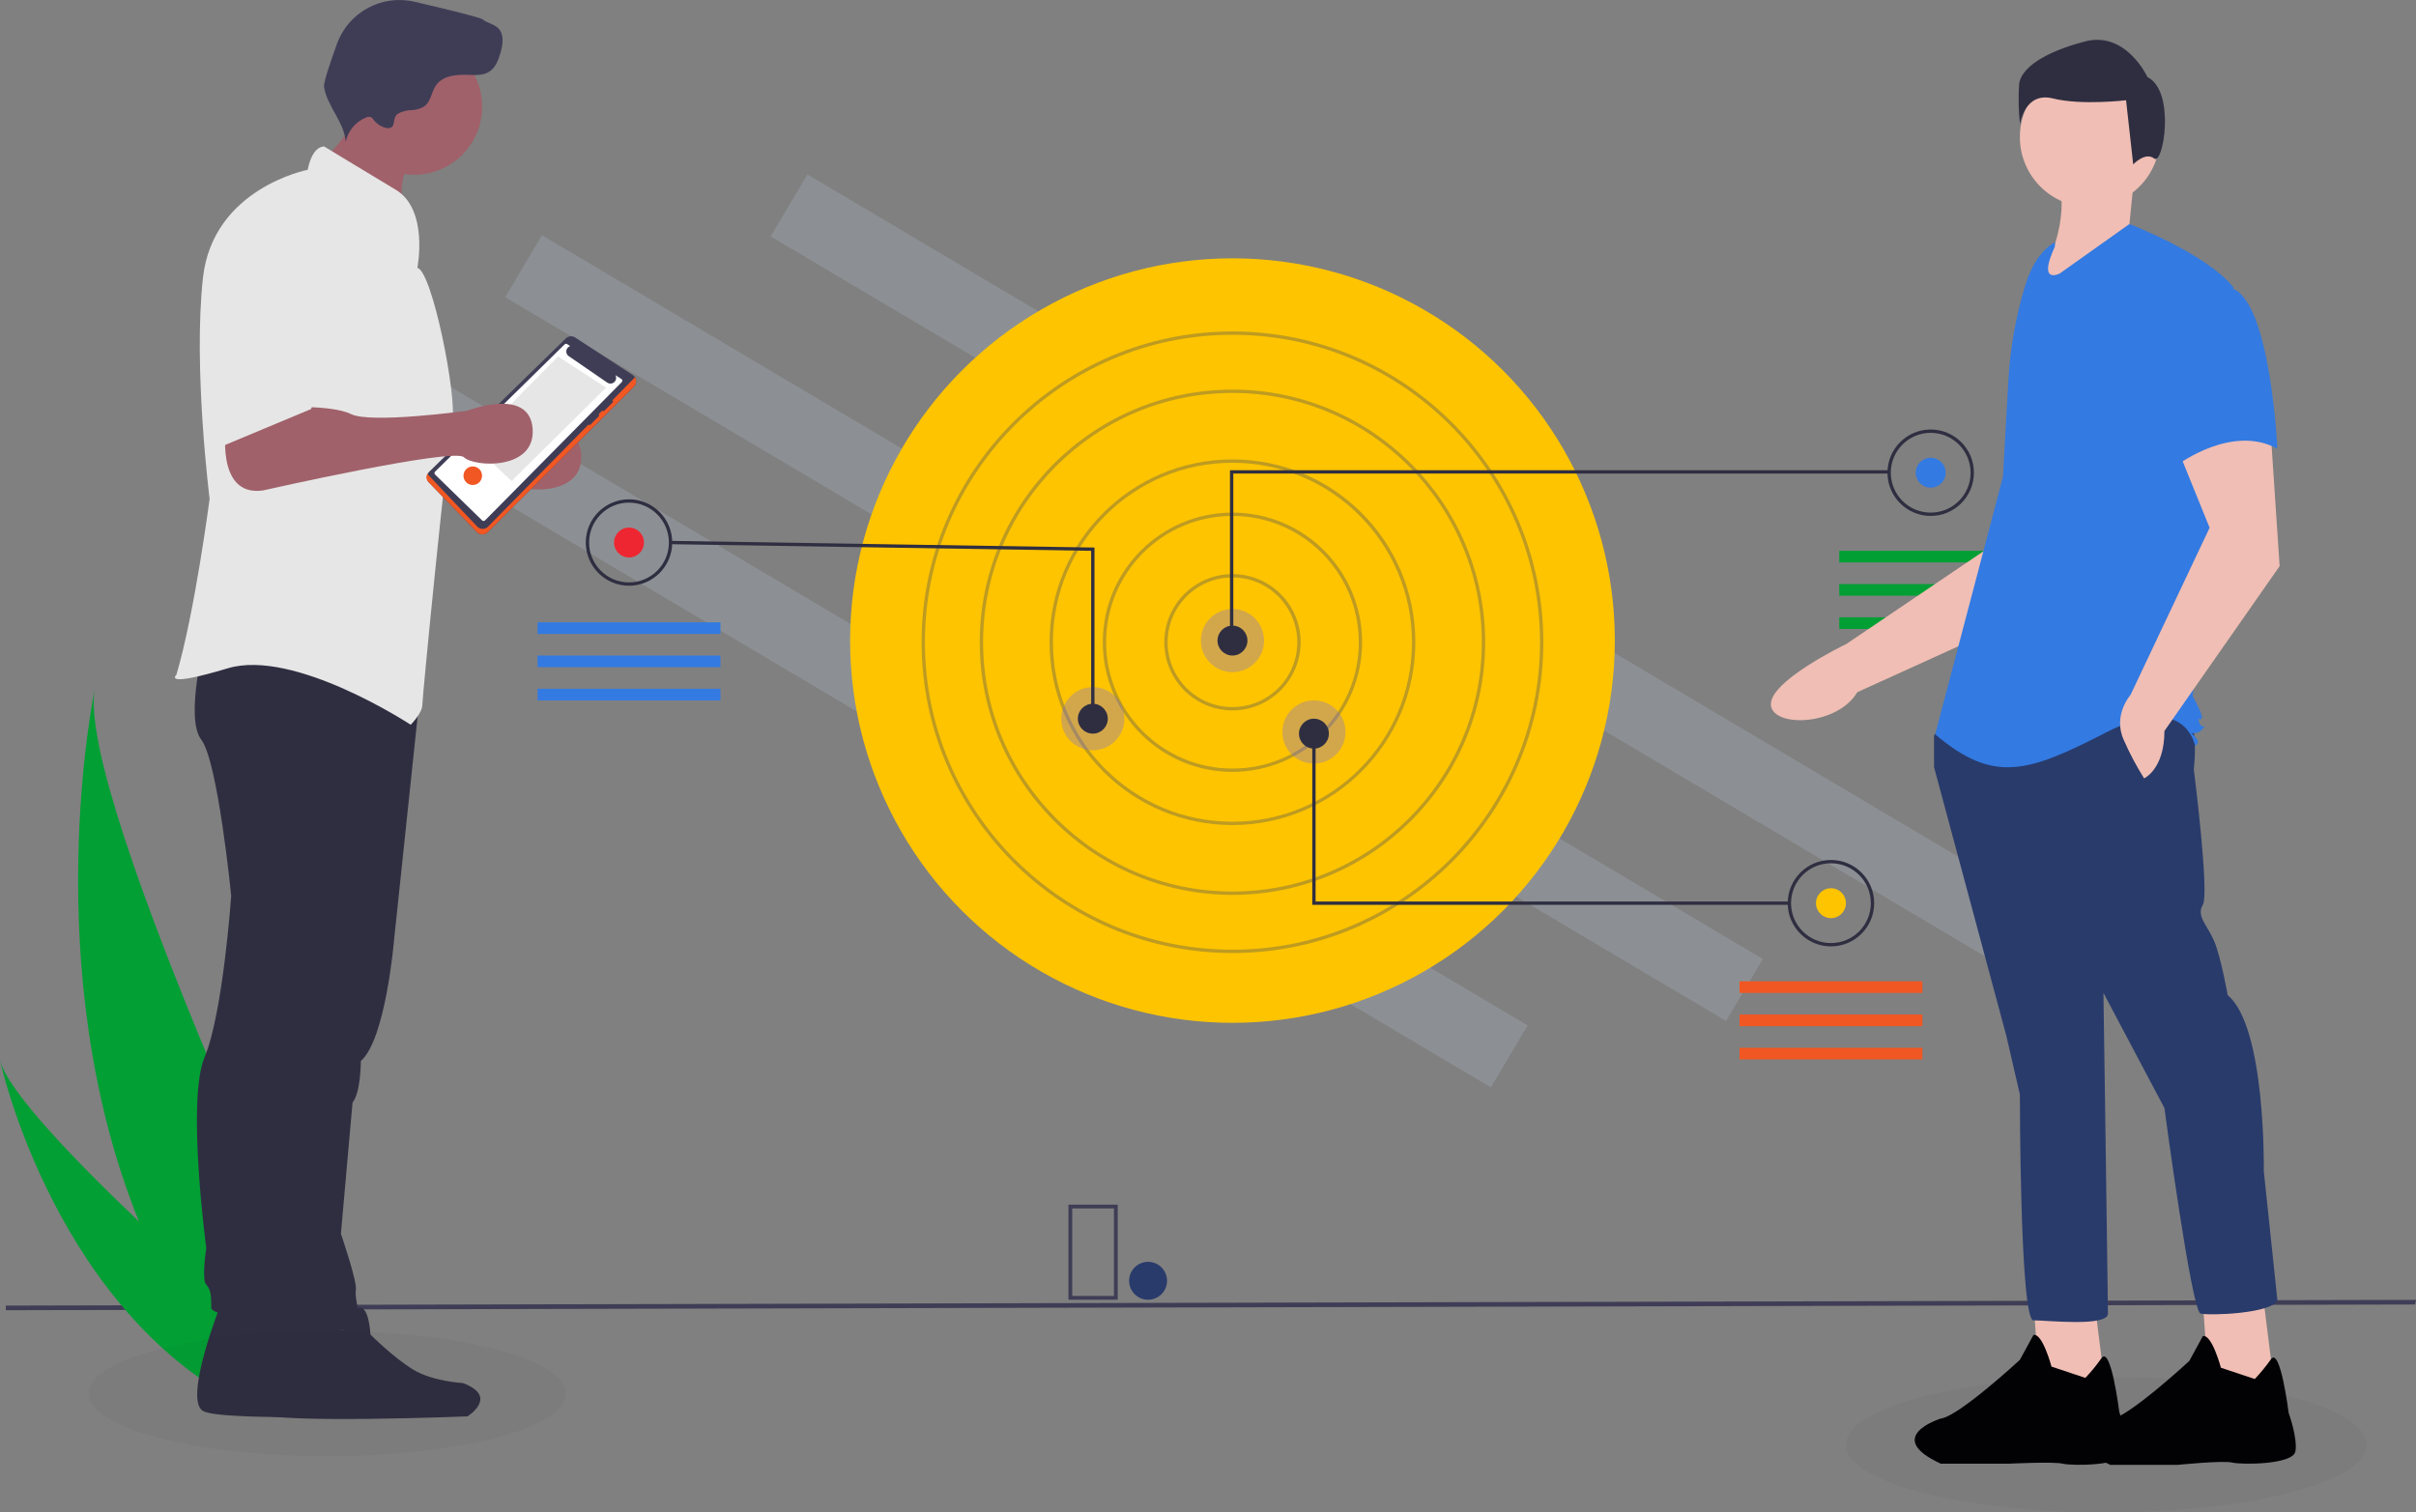 <?xml version="1.0" encoding="utf-8"?>
<!-- Generator: Adobe Illustrator 16.0.0, SVG Export Plug-In . SVG Version: 6.00 Build 0)  -->
<!DOCTYPE svg PUBLIC "-//W3C//DTD SVG 1.1//EN" "http://www.w3.org/Graphics/SVG/1.1/DTD/svg11.dtd">
<svg version="1.1" id="Layer_1" xmlns="http://www.w3.org/2000/svg" xmlns:xlink="http://www.w3.org/1999/xlink" x="0px" y="0px"
	 width="421.785px" height="264.116px" viewBox="0 0 421.785 264.116" enable-background="new 0 0 421.785 264.116"
	 xml:space="preserve">
<rect x="0" y="0" width="421.785" height="264.116" fill="#808080" stroke="none"/>
<g>
	<g>
		
			<rect x="120.314" y="92.807" transform="matrix(-0.86 -0.51 0.51 -0.86 403.822 308.853)" opacity="0.2" fill="#C2D3E7" width="247.83" height="12.578"/>
		
			<rect x="73.974" y="103.399" transform="matrix(-0.86 -0.51 0.51 -0.86 312.215 304.934)" opacity="0.2" fill="#C2D3E7" width="247.829" height="12.578"/>
		
			<rect x="32.929" y="114.985" transform="matrix(-0.86 -0.51 0.51 -0.86 229.953 305.562)" opacity="0.2" fill="#C2D3E7" width="247.829" height="12.577"/>
		<circle fill="#FEC400" cx="215.164" cy="111.863" r="66.753"/>
		<path opacity="0.3" fill="#293B6B" enable-background="new    " d="M215.164,124.053c-6.57,0-11.899-5.327-11.899-11.899
			c0-6.571,5.329-11.899,11.899-11.899c6.572,0,11.9,5.328,11.9,11.899l0,0C227.057,118.722,221.733,124.045,215.164,124.053z
			 M215.164,100.834c-6.251,0-11.318,5.068-11.318,11.319s5.067,11.319,11.318,11.319s11.32-5.068,11.32-11.319l0,0
			C226.477,105.905,221.413,100.841,215.164,100.834L215.164,100.834z"/>
		<path opacity="0.3" fill="#293B6B" enable-background="new    " d="M215.164,134.792c-12.502,0-22.637-10.136-22.637-22.639
			s10.135-22.638,22.637-22.638c12.504,0,22.638,10.135,22.638,22.638l0,0C237.789,124.65,227.661,134.777,215.164,134.792z
			 M215.164,90.096c-12.182,0-22.057,9.876-22.057,22.058c0,12.182,9.875,22.058,22.057,22.058c12.183,0,22.058-9.875,22.058-22.058
			C237.208,99.978,227.342,90.109,215.164,90.096z"/>
		<path opacity="0.3" fill="#293B6B" enable-background="new    " d="M215.164,144.079c-17.632,0-31.925-14.293-31.925-31.925
			s14.293-31.925,31.925-31.925s31.926,14.293,31.926,31.925C247.069,129.777,232.788,144.06,215.164,144.079z M215.164,80.809
			c-17.311,0-31.345,14.033-31.345,31.345s14.034,31.345,31.345,31.345c17.313,0,31.346-14.034,31.346-31.345l0,0
			C246.49,94.851,232.467,80.828,215.164,80.809z"/>
		<path opacity="0.3" fill="#293B6B" enable-background="new    " d="M215.164,156.269c-24.324,0-44.115-19.79-44.115-44.115
			s19.791-44.114,44.115-44.114c24.326,0,44.115,19.789,44.115,44.114S239.49,156.269,215.164,156.269z M215.164,68.619
			c-24.005,0-43.534,19.529-43.534,43.534s19.529,43.535,43.534,43.535s43.535-19.53,43.535-43.535S239.169,68.619,215.164,68.619
			L215.164,68.619z"/>
		<path opacity="0.3" fill="#293B6B" enable-background="new    " d="M215.164,166.427c-29.926,0-54.272-24.347-54.272-54.273
			s24.347-54.273,54.272-54.273c29.928,0,54.274,24.347,54.274,54.273S245.092,166.427,215.164,166.427z M215.164,58.461
			c-29.605,0-53.692,24.086-53.692,53.692s24.087,53.692,53.692,53.692c29.607,0,53.693-24.086,53.693-53.692
			S244.771,58.461,215.164,58.461z"/>
		<circle opacity="0.3" fill="#6C63FF" enable-background="new    " cx="215.164" cy="111.863" r="5.514"/>
		<circle opacity="0.3" fill="#6C63FF" enable-background="new    " cx="229.386" cy="127.826" r="5.514"/>
		<circle opacity="0.3" fill="#6C63FF" enable-background="new    " cx="190.785" cy="125.504" r="5.514"/>
		<circle fill="#2F2E41" cx="215.164" cy="111.863" r="2.612"/>
		<circle fill="#2F2E41" cx="190.785" cy="125.504" r="2.612"/>
		<circle fill="#2F2E41" cx="229.386" cy="128.116" r="2.612"/>
		<circle fill="#337AE2" cx="337.063" cy="82.55" r="2.612"/>
		<polygon fill="#2F2E41" points="215.31,112.008 214.729,112.008 214.729,82.114 329.951,82.114 329.951,82.695 215.31,82.695 		
			"/>
		<path fill="#2F2E41" d="M337.063,90.096c-4.168,0-7.547-3.378-7.547-7.546s3.379-7.546,7.547-7.546
			c4.166,0,7.545,3.378,7.545,7.546C344.604,86.716,341.227,90.091,337.063,90.096z M337.063,75.584
			c-3.848,0-6.967,3.119-6.967,6.966c0,3.848,3.119,6.966,6.967,6.966c3.846,0,6.965-3.118,6.965-6.966
			C344.023,78.705,340.906,75.589,337.063,75.584L337.063,75.584z"/>
		<circle fill="#FEC400" cx="319.648" cy="157.72" r="2.612"/>
		<path fill="#2F2E41" d="M319.648,165.266c-4.168,0-7.547-3.379-7.547-7.546c0-4.168,3.379-7.546,7.547-7.546
			c4.166,0,7.545,3.378,7.545,7.546l0,0C327.189,161.886,323.813,165.261,319.648,165.266z M319.648,150.754
			c-3.848,0-6.967,3.119-6.967,6.965s3.119,6.965,6.967,6.965c3.847,0,6.965-3.119,6.965-6.965
			C326.609,153.874,323.492,150.759,319.648,150.754z"/>
		<circle fill="#EE2631" cx="109.812" cy="94.74" r="2.612"/>
		<path fill="#2F2E41" d="M109.812,102.285c-4.169,0-7.547-3.378-7.547-7.546c0-4.167,3.378-7.546,7.547-7.546
			c4.167,0,7.545,3.379,7.545,7.546C117.353,98.905,113.977,102.281,109.812,102.285z M109.812,87.773
			c-3.848,0-6.966,3.119-6.966,6.966c0,3.847,3.118,6.966,6.966,6.966c3.847,0,6.965-3.119,6.965-6.965c0,0,0,0,0,0
			C116.771,90.895,113.656,87.778,109.812,87.773L109.812,87.773z"/>
		<polygon fill="#2F2E41" points="191.075,125.504 190.494,125.504 190.494,96.186 117.063,95.03 117.07,94.449 191.075,95.615 		
			"/>
		<polygon fill="#2F2E41" points="312.393,158.01 229.096,158.01 229.096,128.116 229.677,128.116 229.677,157.43 312.393,157.43 		
			"/>
		<rect x="321.1" y="96.19" fill="#029F34" width="31.925" height="2.032"/>
		<rect x="321.1" y="101.995" fill="#029F34" width="31.925" height="2.032"/>
		<rect x="321.1" y="107.8" fill="#029F34" width="31.925" height="2.031"/>
		<rect x="303.685" y="171.36" fill="#F15723" width="31.926" height="2.031"/>
		<rect x="303.685" y="177.165" fill="#F15723" width="31.926" height="2.031"/>
		<rect x="303.685" y="182.97" fill="#F15723" width="31.926" height="2.031"/>
		<rect x="93.848" y="108.671" fill="#337AE2" width="31.927" height="2.031"/>
		<rect x="93.848" y="114.475" fill="#337AE2" width="31.927" height="2.032"/>
		<rect x="93.848" y="120.28" fill="#337AE2" width="31.927" height="2.032"/>
		<path fill="#3F3D56" d="M195.135,226.969h-8.605v-16.605h8.605V226.969z M187.191,226.307h7.281v-15.281h-7.281V226.307z"/>
		<circle fill="#293B6B" cx="200.432" cy="223.66" r="3.31"/>
	</g>
	<polygon fill="#3F3D56" points="421.638,227.801 1.015,228.801 1.015,227.993 421.785,226.993 	"/>
	<g>
		<path fill="#F0BEB4" d="M366.903,85.182l-10.69,21.164l-31.965,14.532c-3.414,5.769-14.262,6.21-15.051,2.48
			c-0.885-4.186,13.174-10.922,13.174-10.922l26.736-18.085l2.34-15.567L366.903,85.182z"/>
		<polygon fill="#F0BEB4" points="365.642,227.211 367.614,242.985 356.178,243.772 354.997,227.211 		"/>
		<path fill="#020205" d="M364.065,240.618c1.021-1.08,1.966-2.232,2.821-3.451c1.64-2.268,3.094,9.367,3.094,9.367
			s1.576,4.73,1.183,7.098c-0.395,2.365-9.464,2.365-11.04,1.971c-1.578-0.395-9.463,0-9.463,0h-11.83
			c-10.253-4.731,0-7.887,0-7.887c3.154-0.395,13.8-10.252,13.8-10.252l2.367-4.338c1.577-0.393,3.154,5.521,3.154,5.521
			L364.065,240.618z"/>
		<polygon fill="#F0BEB4" points="395.215,227.409 397.189,243.182 385.753,243.969 384.57,227.409 		"/>
		<path fill="#020205" d="M393.638,240.815c1.023-1.08,1.966-2.232,2.823-3.449c1.639-2.27,3.092,9.363,3.092,9.363
			s1.577,4.338,1.184,6.703c-0.395,2.367-9.462,2.367-11.04,1.973c-1.577-0.395-9.464,0.395-9.464,0.395h-11.83
			c-10.251-4.732,0-7.885,0-7.885c3.154-0.396,13.803-10.254,13.803-10.254l2.365-4.338c1.577-0.393,3.154,5.52,3.154,5.52
			L393.638,240.815z"/>
		<path fill="#293B6B" d="M382.204,125.676c1.577,1.973,0.789,8.676,0.789,8.676s2.76,21.688,1.577,23.658
			c-1.184,1.972,0.789,3.55,1.971,6.31c1.184,2.76,2.366,9.463,2.366,9.463c6.704,5.52,6.308,30.756,6.308,30.756l2.368,22.475
			c-0.791,2.367-11.83,2.762-13.408,2.367c-1.576-0.395-6.309-35.883-6.309-35.883l-10.646-20.11c0,0,0.788,53.626,0.788,55.993
			c0,2.365-10.646,1.182-13.011,1.182c-2.367,0-2.367-39.432-2.367-39.432l-2.365-10.25l-12.618-46.923v-5.521l1.972-2.761
			C339.618,125.676,380.626,123.705,382.204,125.676z"/>
		<circle fill="#F0BEB4" cx="364.854" cy="23.944" r="12.224"/>
		<path fill="#F0BEB4" d="M358.742,29.661c2.478,5.519,1.011,13.225-3.944,21.688l20.111-9.465l-3.155-2.761l0.789-7.885
			L358.742,29.661z"/>
		<path fill="#337AE2" d="M358.742,42.28c-2.633,1.565-4.208,4.442-5.113,7.369c-1.674,5.419-2.682,11.022-3.001,16.685
			l-0.956,16.954l-11.827,44.951c10.251,8.675,16.166,6.704,29.966-0.394c13.803-7.099,15.379,2.365,15.379,2.365
			s1.183-0.394,0-1.576c-1.183-1.184,0,0,1.183-1.184c1.184-1.183,0,0-0.394-1.183c-0.395-1.184,0-0.395,0.394-0.79
			c0.395-0.394-1.577-3.942-1.577-3.942l3.156-29.574l3.942-41.796c-4.733-5.915-18.14-11.042-18.14-11.042L359.532,47.8
			c-3.944,1.578-0.79-4.731-0.79-4.731V42.28z"/>
		<path fill="#F0BEB4" d="M396.398,75.205l1.578,23.659l-20.11,28.785c0,6.703-3.549,8.28-3.549,8.28
			c-1.345-2.146-2.53-4.385-3.549-6.703c-1.973-4.338,1.185-7.886,1.185-7.886l13.8-29.179l-5.915-14.591L396.398,75.205z"/>
		<path fill="#337AE2" d="M389.696,50.363c6.702,2.366,7.887,27.996,7.887,27.996c-7.887-4.337-17.351,2.761-17.351,2.761
			s-1.973-6.705-4.337-15.378c-1.452-4.96-0.262-10.317,3.153-14.195C379.049,51.546,382.993,47.997,389.696,50.363z"/>
		<path fill="#2F2E41" d="M376.092,27.69c-1.556-1.245-3.679,1.018-3.679,1.018l-1.245-11.204c0,0-7.78,0.933-12.76-0.311
			c-4.98-1.245-5.758,4.512-5.758,4.512c-0.257-2.324-0.309-4.668-0.155-7.003c0.312-2.8,4.356-5.602,11.515-7.469
			s10.893,6.225,10.893,6.225C379.883,15.948,377.647,28.935,376.092,27.69z"/>
	</g>
	<path fill="#029F34" d="M0,185.147c1.324,5.257,12.617,17.08,24.27,28.181c-17.969-44.383-7.73-92.956-7.73-92.956
		C13.203,139.45,58.93,235.452,58.93,235.452l-10.416,6.141l-3.518,4.951C9.727,230.344,0,185.147,0,185.147z"/>
	<path fill="#A0616A" d="M47.964,78.562c0,0-2.031,12.767,6.384,11.606c0,0,33.366-7.544,35.108-5.803
		c1.74,1.741,12.563,2.334,11.998-5.006c-0.565-7.365-11.419-3.118-11.419-3.118s-16.828,2.321-20.311,0.58
		c-3.481-1.741-13.347-1.161-13.347-1.161L47.964,78.562z"/>
	<path fill="#2F2E41" d="M73.428,120.195l-4.627,43.898c0,0-1.452,17.41-5.804,21.182c0,0,0,5.513-1.45,7.253l-2.031,22.924
		c0,0,2.901,8.412,2.61,9.865c-0.29,1.449,1.161,6.092,0.871,6.672c-0.29,0.581-13.929,0-13.929,0l2.903-46.714l8.994-64.994
		L73.428,120.195z"/>
	<path fill="#2F2E41" d="M48.008,229.616c0,0-6.086,15.346-2.911,17.197s36.511,0.528,36.511,0.528s5.556-3.438-0.795-5.82
		c0,0-5.291-0.265-8.73-2.381s-7.408-6.085-7.408-6.085s-0.264-5.82-2.381-4.498c-1.279,0.844-2.145,2.189-2.381,3.705
		L48.008,229.616z"/>
	<path fill="#2F2E41" d="M38.624,227.536c0,0-6.674,16.828-3.191,18.859s40.041,0.58,40.041,0.58s6.093-3.771-0.87-6.383
		c0,0-5.803-0.291-9.574-2.611c-3.773-2.322-8.126-6.674-8.126-6.674s-0.29-6.384-2.61-4.932c-1.405,0.924-2.354,2.399-2.612,4.062
		L38.624,227.536z"/>
	<path fill="#2F2E41" d="M65.607,119.6c0,0-3.19,29.885-4.642,36.268c-0.912,4.204-1.494,8.473-1.74,12.767
		c0,0-0.291,9.285-2.901,11.896c-1.545,1.528-2.385,3.63-2.321,5.803c0,0-2.612,29.305-1.161,32.788
		c1.451,3.48,3.42,8.005,1.969,10.326s-17.928,0.699-17.928-1.043c0-1.74,0-3.191-0.869-4.063c-0.871-0.869,0-6.382,0-6.382
		s-3.481-25.823-0.29-33.368c3.191-7.544,4.642-28.145,4.642-28.145s-2.32-23.502-5.223-27.274
		c-2.901-3.772,0.581-17.119,0.581-17.119L65.607,119.6z"/>
	<path fill="#A0616A" d="M57.439,26.792c0.337,0.768,1.145,1.196,1.879,1.601c4.261,2.347,7.827,5.75,11.34,9.113
		c-0.877-2.97-0.69-6.154,0.528-9.001c0.42-0.972,0.97-2.016,0.669-3.03c-0.295-0.726-0.81-1.341-1.472-1.761
		c-1.433-1.109-2.931-2.131-4.486-3.062c-1.086-0.649-3.319-2.38-4.566-2.191c-0.066,1.684-0.1,3.19-0.837,4.765
		C60.318,23.598,57.568,27.085,57.439,26.792z"/>
	<circle fill="#A0616A" cx="72.283" cy="18.627" r="11.896"/>
	<path fill="#E6E6E6" d="M72.861,46.771c0,0,2.032-10.155-3.771-13.637c-5.803-3.481-12.477-7.544-12.477-7.544
		s-2.031-0.289-2.901,4.063c0,0-16.538,3.191-18.279,18.859c-1.74,15.668,1.161,38.59,1.161,38.59s-2.612,20.021-5.805,30.756
		c0,0-2.61,2.321,8.996-1.161c11.605-3.481,31.917,9.865,31.917,9.865s2.031-2.031,2.031-3.481s4.351-45.554,5.222-49.616
		S75.474,47.352,72.861,46.771z"/>
	<path fill="#3F3D56" d="M69.479,19.852c0.714-0.396,1.517-0.608,2.333-0.621c0.818-0.013,1.617-0.25,2.308-0.688
		c1.124-0.862,1.207-2.53,2.028-3.684c1.19-1.67,3.565-1.871,5.614-1.788c1.253,0.051,2.604,0.126,3.658-0.552
		c1.085-0.696,1.576-2.008,1.941-3.242c0.431-1.46,0.71-3.247-0.36-4.33c-0.743-0.751-1.917-0.901-2.743-1.562
		c-0.447-0.357-6.355-1.793-11.902-3.083c-5.715-1.329-11.522,1.823-13.523,7.339c-1.28,3.522-2.378,6.83-2.264,7.545
		c0.542,3.421,3.567,6.141,3.775,9.598c0.404-1.939,1.756-3.546,3.597-4.276c0.228-0.11,0.485-0.142,0.732-0.088
		c0.301,0.096,0.476,0.396,0.666,0.648c0.496,0.661,2.058,1.663,2.943,1.194C69.073,21.844,68.482,20.527,69.479,19.852z"/>
	<path fill="#3F3D56" d="M74.918,82.396c-0.519,0.509-0.53,1.339-0.027,1.863l8.365,8.658c0.507,0.524,1.344,0.539,1.867,0.032
		c0.005-0.005,0.01-0.009,0.015-0.014l25.524-25.416c0.519-0.514,0.52-1.35,0.006-1.867c-0.066-0.065-0.139-0.124-0.216-0.175
		l-10.037-6.537c-0.517-0.34-1.202-0.273-1.644,0.162L74.918,82.396z"/>
	<path fill="#F15723" d="M110.839,65.863c-0.052,0.078-0.11,0.149-0.177,0.216L85.198,91.974c-0.517,0.515-1.354,0.513-1.867-0.004
		c-0.005-0.004-0.01-0.009-0.015-0.014l-8.545-9.018c-0.059-0.061-0.11-0.127-0.156-0.197c-0.295,0.505-0.178,1.149,0.275,1.518
		l8.365,8.658c0.507,0.524,1.344,0.539,1.867,0.032c0.005-0.005,0.01-0.009,0.015-0.014l25.524-25.416
		C111.106,67.078,111.18,66.387,110.839,65.863L110.839,65.863z"/>
	<path fill="#FFFFFF" d="M108.476,66.176l-1.038-0.662c0.266,0.477,0.097,1.08-0.38,1.348c-0.329,0.184-0.734,0.165-1.045-0.049
		l-6.723-4.621c-0.45-0.31-0.565-0.925-0.255-1.375c0.123-0.182,0.306-0.316,0.517-0.383l-0.536-0.341
		c-0.143-0.092-0.329-0.07-0.449,0.05L75.953,82.365c-0.14,0.142-0.138,0.37,0.003,0.509c0.003,0.002,0.005,0.004,0.007,0.006
		l8.212,8.002c0.142,0.134,0.363,0.13,0.501-0.007l23.859-24.141c0.143-0.141,0.143-0.368,0.002-0.509
		C108.518,66.207,108.497,66.19,108.476,66.176z"/>
	<polygon fill="#E6E6E6" points="82.377,77.458 89.313,84 105.813,67.697 97.438,62.247 	"/>
	<path fill="#3F3D56" d="M105.172,71.72c0.095,0.091,0.244,0.091,0.34,0l1.443-1.442c0.093-0.094,0.093-0.246,0-0.34
		c-0.096-0.091-0.245-0.091-0.34,0l-1.443,1.443C105.078,71.476,105.078,71.627,105.172,71.72z"/>
	<path fill="#3F3D56" d="M102.741,74.151c0.093,0.093,0.246,0.093,0.34,0l1.442-1.442c0.094-0.094,0.094-0.246,0-0.34
		c-0.094-0.093-0.246-0.093-0.339,0l-1.443,1.443C102.646,73.905,102.646,74.058,102.741,74.151z"/>
	<circle fill="#F15723" cx="82.536" cy="83.072" r="1.621"/>
	<path fill="#A0616A" d="M39.495,74.045c0,0-2.031,12.767,6.383,11.605c0,0,33.368-7.543,35.108-5.803
		c1.741,1.741,12.564,2.333,11.999-5.005c-0.566-7.365-11.419-3.119-11.419-3.119s-16.828,2.322-20.311,0.58
		c-3.48-1.74-13.347-1.161-13.347-1.161L39.495,74.045z"/>
	<path fill="#E6E6E6" d="M51.391,33.714c0,0-13.057,1.451-13.057,20.311v24.083l15.959-6.673c0,0,6.673-15.668,6.093-20.02
		C59.805,47.062,60.096,34.294,51.391,33.714z"/>
	<ellipse opacity="0.03" cx="367.702" cy="252.284" rx="45.442" ry="11.832"/>
	<ellipse opacity="0.03" cx="57.142" cy="243.352" rx="41.654" ry="10.932"/>
</g>
</svg>
